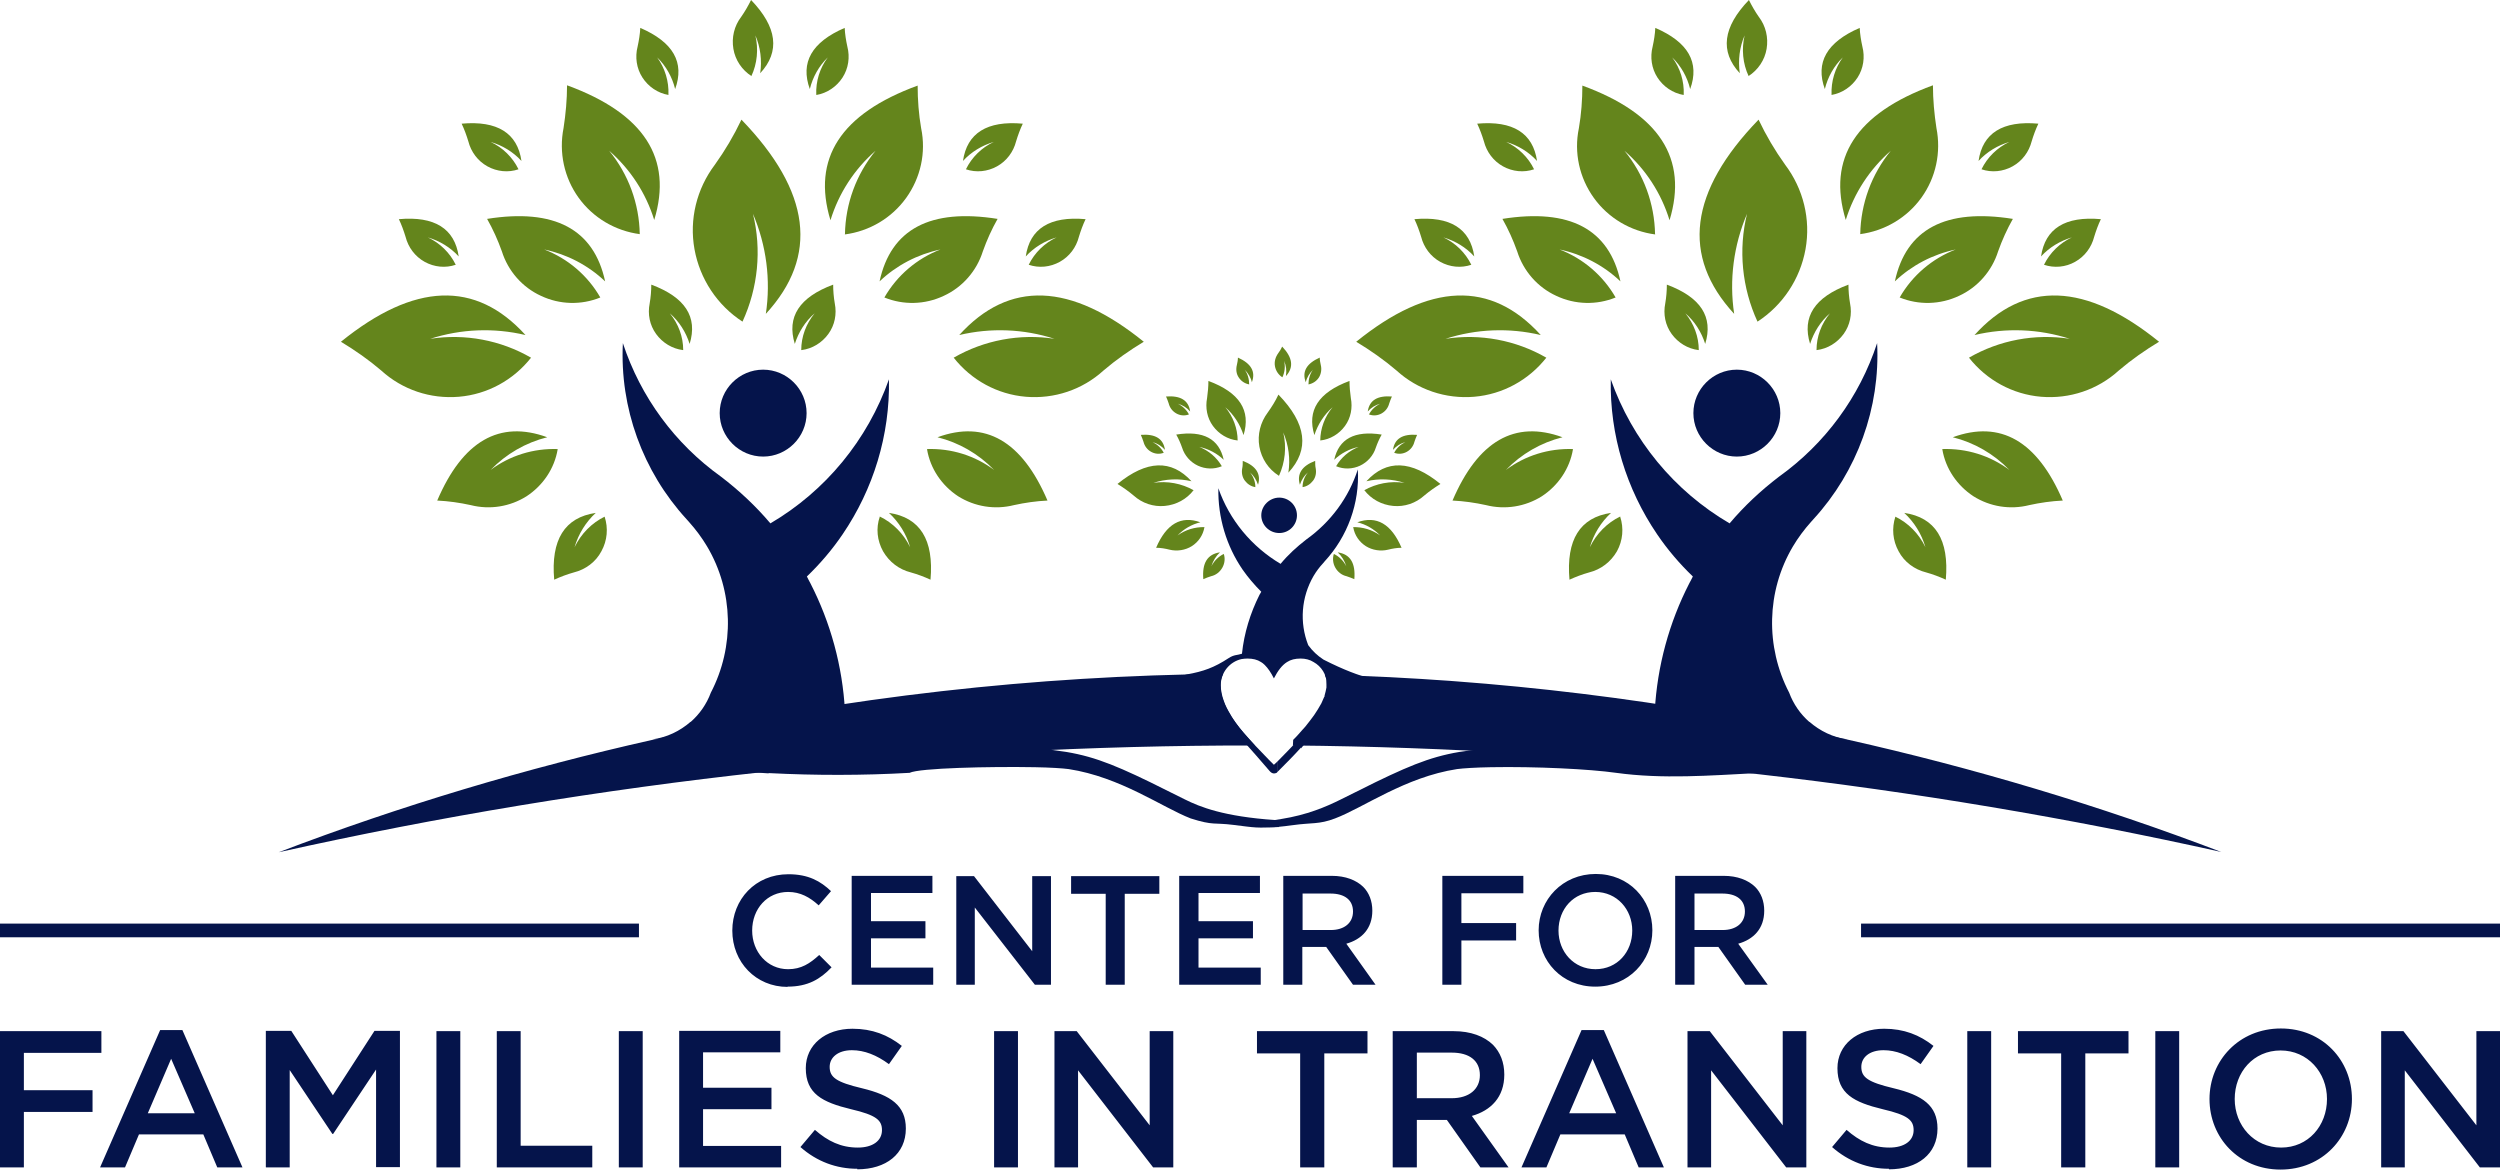 <svg xmlns="http://www.w3.org/2000/svg" width="171" height="80" viewBox="0 0 171 80" fill="none"><g clip-path="url(#clip0_8019_184)"><path fill-rule="evenodd" clip-rule="evenodd" d="M89.499 26.312C89.499 25.946 89.591 25.579 89.811 25.285C89.573 25.523 89.389 25.817 89.316 26.147C89.04 25.413 89.371 24.863 90.27 24.459C90.27 24.625 90.306 24.808 90.343 24.973C90.416 25.267 90.361 25.579 90.215 25.817C90.049 26.074 89.793 26.239 89.499 26.294M93.627 28.368C93.792 28.037 94.068 27.78 94.398 27.615C94.068 27.707 93.774 27.89 93.554 28.147C93.664 27.377 94.214 27.047 95.205 27.12C95.132 27.285 95.077 27.432 95.022 27.597C94.948 27.89 94.765 28.129 94.508 28.276C94.251 28.423 93.939 28.459 93.646 28.349L93.627 28.368ZM95.352 30.991C95.517 30.661 95.792 30.404 96.123 30.239C95.792 30.331 95.499 30.514 95.279 30.771C95.389 30.001 95.939 29.67 96.93 29.744C96.856 29.909 96.801 30.056 96.746 30.221C96.673 30.514 96.49 30.753 96.233 30.9C95.976 31.047 95.664 31.083 95.37 30.973L95.352 30.991ZM89.095 33.322C89.095 32.955 89.224 32.606 89.462 32.312C89.206 32.533 89.022 32.826 88.912 33.157C88.692 32.423 89.04 31.872 89.958 31.523C89.958 31.689 89.958 31.872 89.995 32.037C90.049 32.331 89.995 32.643 89.811 32.881C89.627 33.12 89.371 33.285 89.077 33.322H89.095ZM90.306 30.147C90.306 29.303 90.618 28.496 91.15 27.854C90.563 28.368 90.141 29.028 89.903 29.762C89.389 28.074 90.178 26.845 92.306 26.056C92.306 26.441 92.343 26.845 92.398 27.23C92.526 27.89 92.398 28.588 91.994 29.138C91.591 29.689 90.985 30.056 90.306 30.129V30.147ZM91.389 31.89C91.737 31.285 92.288 30.826 92.93 30.569C92.306 30.698 91.719 31.01 91.26 31.45C91.572 30.019 92.655 29.432 94.508 29.725C94.343 30.019 94.214 30.312 94.104 30.625C93.939 31.157 93.535 31.615 93.022 31.854C92.508 32.092 91.921 32.111 91.389 31.89ZM91.242 37.891C91.609 38.074 91.903 38.368 92.086 38.735C91.976 38.368 91.774 38.037 91.499 37.78C92.361 37.909 92.728 38.514 92.636 39.615C92.453 39.542 92.288 39.468 92.104 39.413C91.774 39.34 91.499 39.12 91.334 38.826C91.169 38.533 91.132 38.184 91.242 37.872V37.891ZM92.545 36.056C93.205 36.037 93.866 36.239 94.398 36.624C93.976 36.184 93.444 35.872 92.838 35.725C94.159 35.248 95.168 35.836 95.866 37.468C95.554 37.468 95.242 37.523 94.948 37.597C94.435 37.725 93.866 37.634 93.425 37.358C92.967 37.065 92.655 36.606 92.563 36.074L92.545 36.056ZM93.297 33.542C94.141 33.065 95.113 32.881 96.067 33.028C95.224 32.753 94.325 32.716 93.462 32.918C94.838 31.413 96.526 31.468 98.526 33.102C98.141 33.34 97.774 33.597 97.425 33.891C96.838 34.423 96.067 34.679 95.297 34.606C94.508 34.533 93.792 34.147 93.315 33.523L93.297 33.542ZM87.481 32.551C87.903 31.615 88.013 30.588 87.774 29.579C88.141 30.441 88.27 31.395 88.123 32.331C89.591 30.753 89.371 28.973 87.444 26.991C87.242 27.432 86.985 27.835 86.71 28.221C86.215 28.881 85.995 29.725 86.141 30.551C86.288 31.377 86.765 32.092 87.463 32.533L87.481 32.551ZM85.444 26.312C85.444 25.946 85.353 25.579 85.132 25.285C85.371 25.523 85.554 25.817 85.628 26.147C85.903 25.413 85.573 24.863 84.674 24.459C84.674 24.625 84.637 24.808 84.6 24.973C84.527 25.267 84.564 25.579 84.729 25.817C84.894 26.074 85.151 26.239 85.444 26.294V26.312ZM81.334 28.368C81.169 28.037 80.894 27.78 80.564 27.615C80.894 27.707 81.188 27.89 81.408 28.147C81.298 27.377 80.747 27.047 79.757 27.12C79.83 27.285 79.885 27.432 79.94 27.597C80.013 27.89 80.197 28.129 80.454 28.276C80.71 28.423 81.022 28.459 81.316 28.349L81.334 28.368ZM79.61 30.991C79.445 30.661 79.169 30.404 78.839 30.239C79.169 30.331 79.463 30.514 79.683 30.771C79.573 30.001 79.023 29.67 78.032 29.744C78.105 29.909 78.16 30.056 78.215 30.221C78.289 30.514 78.472 30.753 78.729 30.9C78.986 31.047 79.298 31.083 79.591 30.973L79.61 30.991ZM85.866 33.322C85.866 32.955 85.738 32.606 85.499 32.312C85.756 32.533 85.94 32.826 86.05 33.157C86.27 32.423 85.921 31.872 85.004 31.523C85.004 31.689 85.004 31.872 84.967 32.037C84.912 32.331 84.967 32.643 85.151 32.881C85.334 33.12 85.591 33.285 85.885 33.322H85.866ZM84.655 30.147C84.655 29.303 84.343 28.496 83.811 27.854C84.398 28.368 84.82 29.028 85.059 29.762C85.573 28.074 84.784 26.845 82.655 26.056C82.655 26.441 82.619 26.845 82.564 27.23C82.435 27.89 82.564 28.588 82.967 29.138C83.371 29.689 83.976 30.056 84.655 30.129V30.147ZM83.573 31.89C83.224 31.285 82.674 30.826 82.032 30.569C82.655 30.698 83.243 31.01 83.701 31.45C83.389 30.019 82.307 29.432 80.454 29.725C80.619 30.019 80.747 30.312 80.857 30.625C81.022 31.157 81.426 31.615 81.94 31.854C82.454 32.092 83.041 32.111 83.573 31.89ZM83.701 37.891C83.334 38.074 83.041 38.368 82.857 38.735C82.967 38.368 83.169 38.037 83.444 37.78C82.582 37.909 82.215 38.514 82.307 39.615C82.472 39.542 82.655 39.468 82.839 39.413C83.169 39.34 83.444 39.12 83.609 38.826C83.775 38.533 83.811 38.184 83.701 37.872V37.891ZM82.398 36.056C81.738 36.037 81.078 36.239 80.545 36.624C80.967 36.184 81.499 35.872 82.105 35.725C80.784 35.248 79.775 35.836 79.078 37.468C79.389 37.468 79.701 37.523 79.995 37.597C80.509 37.725 81.078 37.634 81.518 37.358C81.977 37.065 82.288 36.606 82.38 36.074L82.398 36.056ZM81.665 33.542C80.821 33.065 79.848 32.881 78.894 33.028C79.738 32.753 80.637 32.716 81.499 32.918C80.123 31.413 78.435 31.468 76.436 33.102C76.821 33.34 77.188 33.597 77.536 33.891C78.124 34.423 78.894 34.679 79.665 34.606C80.454 34.533 81.169 34.147 81.646 33.523L81.665 33.542ZM87.719 25.799C87.885 25.45 87.921 25.047 87.829 24.68C87.976 25.01 88.013 25.358 87.958 25.725C88.508 25.12 88.417 24.459 87.701 23.707C87.628 23.872 87.536 24.019 87.426 24.166C87.242 24.423 87.151 24.735 87.206 25.047C87.261 25.358 87.444 25.634 87.701 25.799H87.719Z" fill="#64851C"></path><path fill-rule="evenodd" clip-rule="evenodd" d="M75.097 48.423C75.097 48.423 75.17 48.423 75.207 48.423C75.188 48.386 75.207 48.386 75.097 48.423ZM72.656 49.083V49.285L73.005 49.267C74.308 48.771 74.84 48.551 75.041 48.441C75.005 48.441 74.95 48.459 74.913 48.459C73.757 48.643 73.078 49.028 72.656 49.083ZM94.582 50.386C94.435 49.964 93.004 49.047 92.93 48.937C92.563 48.771 91.995 48.606 91.683 48.459C91.389 48.276 91.096 47.652 90.912 47.395L90.747 47.285C90.71 47.487 90.674 47.67 90.6 47.872L90.765 48.056C90.765 48.056 90.619 48.056 90.545 48.037C90.49 48.184 90.417 48.331 90.343 48.496C90.197 48.753 90.031 49.028 89.848 49.303C89.665 49.56 89.463 49.817 89.243 50.074V50.331L89.077 50.294L88.784 50.606C88.362 51.102 87.866 51.579 87.389 52.074L87.353 52.111V52.826C87.921 52.258 88.472 51.707 88.986 51.138V51.193C89.665 50.404 90.288 49.579 90.857 48.698C91.169 48.79 91.463 48.9 91.738 49.047V48.9C92.123 48.937 92.178 48.918 92.38 49.175C92.71 49.23 92.802 49.414 92.875 49.615L93.004 49.725L93.132 49.836C93.242 49.395 93.132 49.634 93.352 49.524L93.609 49.707C93.811 49.927 94.398 50.349 94.472 50.661C94.6 50.625 94.655 50.606 94.692 50.606C94.673 50.57 94.618 50.533 94.582 50.386Z" fill="#05144B"></path><path fill-rule="evenodd" clip-rule="evenodd" d="M100.656 50.421C100.656 50.421 100.527 50.55 100.472 50.605C100.271 50.44 100.069 50.33 99.959 50.311C99.922 50.219 99.904 50.183 99.904 50.164C99.904 50.164 99.904 50.146 99.849 50.091L99.72 49.926C99.261 50.385 99.94 50.568 99.702 50.99C99.61 51.082 99.849 51.155 99.518 51.027C99.665 47.687 94.271 47.944 92.106 47.284C91.794 47.174 91.244 47.027 90.95 46.972L90.895 46.843C90.895 46.843 90.858 46.843 90.785 46.807H90.766C90.748 46.146 90.381 45.577 89.849 45.284C89.592 45.118 89.28 45.045 88.969 45.045C88.583 45.045 88.29 45.118 88.033 45.284C87.684 45.504 87.409 45.871 87.134 46.403C86.932 45.999 86.73 45.706 86.51 45.486C86.418 45.394 86.345 45.339 86.253 45.284C85.996 45.118 85.703 45.045 85.317 45.045C85.189 45.045 85.042 45.063 84.914 45.082C84.106 45.265 83.501 45.999 83.501 46.862C83.501 47.21 83.574 47.577 83.703 47.926C83.813 48.256 83.978 48.568 84.18 48.898C84.272 49.082 84.4 49.247 84.51 49.412L84.767 49.761L85.06 50.109C85.593 50.733 86.198 51.357 86.803 51.981L87.134 52.311L87.354 52.109V52.825V52.843C87.152 52.953 86.987 52.917 86.822 52.715C84.07 49.504 84.547 50.33 83.372 48.568H83.537L83.317 48.476L83.207 48.275C83.097 48.348 82.987 48.421 82.877 48.476C82.29 48.788 81.996 49.155 81.538 49.467C81.317 49.559 81.409 49.375 81.226 49.669L81.189 49.467C81.391 49.357 81.226 49.522 81.299 49.247C80.767 49.339 79.666 49.761 79.189 50.054C79.024 49.981 78.896 50.128 79.134 49.816C79.868 49.375 82.969 48.238 83.244 47.577C82.565 47.669 82.272 48.036 80.84 48.201C75.74 48.77 75.281 48.495 75.208 48.403C77.061 48.128 81.409 47.559 82.18 47.045C82.143 47.045 80.345 46.843 80.07 46.807C60.731 51.944 81.189 46.128 81.189 46.128C82.308 45.926 83.042 45.669 84.051 45.008C84.418 44.77 84.62 44.825 84.95 44.715C85.097 43.302 85.519 41.944 86.143 40.697L86.271 40.476C85.794 39.999 85.372 39.504 84.987 38.953C83.886 37.339 83.299 35.394 83.336 33.394C84.088 35.559 85.611 37.394 87.592 38.568C88.106 37.944 88.712 37.394 89.354 36.898C91.023 35.706 92.253 34.036 92.876 32.109C93.005 34.421 92.179 36.697 90.601 38.403L90.51 38.513C90.253 38.788 90.033 39.082 89.849 39.394C89.005 40.843 88.877 42.586 89.482 44.128C89.757 44.513 90.106 44.843 90.528 45.118C96.234 48.018 94.931 44.953 100.656 50.403V50.421Z" fill="#05144B"></path><path fill-rule="evenodd" clip-rule="evenodd" d="M88.712 35.248C88.712 34.569 88.161 34.037 87.501 34.037C86.84 34.037 86.272 34.588 86.272 35.248C86.272 35.909 86.822 36.459 87.501 36.459C88.18 36.459 88.712 35.909 88.712 35.248Z" fill="#05144B"></path><path fill-rule="evenodd" clip-rule="evenodd" d="M88.435 50.991C109.737 51.193 131.02 53.615 151.936 58.275C143.57 55.083 135.02 52.532 126.36 50.587C126.121 50.55 125.882 50.495 125.662 50.44C114.122 47.89 102.379 46.459 90.618 46.147L90.728 46.477V46.495V46.514V46.532V46.55V46.569V46.587V46.606V46.624V46.642V46.661V46.679V46.716V46.734V46.771V46.789V46.807V46.844V46.881V46.899V46.917V46.936V46.954V46.972V46.991V47.009V47.028C90.692 47.211 90.655 47.395 90.6 47.578V47.651H90.582L90.38 48.11C90.233 48.385 90.068 48.642 89.884 48.917C89.701 49.174 89.499 49.431 89.279 49.706L89.096 49.908L88.82 50.22C88.71 50.349 88.582 50.477 88.453 50.606L88.435 50.991ZM19.062 58.294C41.043 53.395 63.445 50.972 85.83 50.991L85.059 50.129L84.765 49.761L84.508 49.431L84.16 48.917C83.958 48.587 83.793 48.257 83.683 47.945C83.555 47.596 83.481 47.229 83.481 46.881C83.481 46.606 83.536 46.33 83.665 46.092C70.803 46.22 57.941 47.67 45.318 50.459C45.098 50.532 44.859 50.587 44.621 50.606C35.979 52.55 27.429 55.101 19.062 58.294Z" fill="#05144B"></path><path fill-rule="evenodd" clip-rule="evenodd" d="M47.026 49.615L47.209 49.414C47.209 49.414 47.081 49.56 47.026 49.615ZM64.933 49.671C66.695 49.872 68.144 50.845 69.117 51.175C69.887 51.395 69.777 51.12 70.529 51.267C71.337 51.432 71.3 51.414 72.107 51.34L71.465 51.12C70.915 51.249 69.392 50.772 68.878 50.533C65.3 48.9 65.319 48.973 60.897 49.028C60.64 49.028 60.401 49.028 60.163 49.028C59.796 49.028 59.447 49.01 59.135 48.973C58.989 48.937 58.86 48.882 58.713 48.845C58.401 48.808 58.09 48.772 57.796 48.753C57.796 48.717 57.796 48.68 57.796 48.643C57.631 45.56 56.805 42.57 55.429 39.891C55.356 39.744 55.264 39.597 55.191 39.432C56.108 38.551 56.934 37.579 57.631 36.551C59.741 33.45 60.878 29.762 60.805 25.946C59.337 30.093 56.475 33.579 52.695 35.799C51.705 34.625 50.567 33.56 49.319 32.606C46.164 30.349 43.815 27.157 42.604 23.469C42.384 27.891 43.962 32.239 46.953 35.505C47.008 35.56 47.063 35.634 47.118 35.689C47.595 36.221 48.017 36.79 48.365 37.377C50.182 40.441 50.255 44.239 48.622 47.377C48.329 48.166 47.852 48.845 47.246 49.377C47.246 49.377 47.301 49.377 47.319 49.377C47.301 49.377 47.264 49.377 47.228 49.377C46.512 50.001 45.613 50.441 44.641 50.57C45.375 50.661 46.714 50.79 46.751 50.827C46.457 51.028 45.76 51.212 44.861 51.414C42.678 51.872 39.302 52.129 37.925 52.533C35.192 53.322 32.678 54.203 50.31 50.515C53.906 48.551 53.429 50.515 56.567 50.331L57.172 50.515C57.172 50.515 57.282 50.57 57.301 50.57C57.301 50.588 57.319 50.625 57.374 50.717C57.723 50.79 58.401 50.973 58.769 51.083C61.667 51.194 63.686 52.038 59.576 49.964C59.888 49.799 62.273 49.634 63.796 49.615C64.309 49.615 64.731 49.615 64.933 49.634V49.671Z" fill="#05144B"></path><path fill-rule="evenodd" clip-rule="evenodd" d="M52.199 31.23C53.832 31.23 55.171 29.891 55.171 28.258C55.171 26.625 53.832 25.285 52.199 25.285C50.566 25.285 49.227 26.625 49.227 28.258C49.227 29.891 50.566 31.23 52.199 31.23Z" fill="#05144B"></path><path fill-rule="evenodd" clip-rule="evenodd" d="M36.31 24.459C34.237 23.266 31.815 22.807 29.43 23.174C31.54 22.495 33.779 22.404 35.944 22.917C32.531 19.156 28.329 19.321 23.32 23.376C24.293 23.963 25.21 24.605 26.073 25.34C27.522 26.661 29.448 27.303 31.393 27.138C33.338 26.973 35.118 26 36.329 24.459" fill="#64851C"></path><path fill-rule="evenodd" clip-rule="evenodd" d="M38.144 30.715C36.493 30.66 34.879 31.156 33.557 32.146C34.622 31.046 35.961 30.275 37.429 29.908C34.163 28.715 31.649 30.165 29.906 34.238C30.677 34.275 31.448 34.385 32.2 34.55C33.502 34.88 34.879 34.66 36.016 33.945C37.135 33.211 37.924 32.055 38.144 30.734" fill="#64851C"></path><path fill-rule="evenodd" clip-rule="evenodd" d="M41.393 35.321C40.476 35.761 39.742 36.513 39.301 37.431C39.558 36.532 40.072 35.706 40.751 35.082C38.622 35.394 37.668 36.917 37.907 39.651C38.347 39.449 38.788 39.284 39.246 39.155C40.054 38.954 40.751 38.44 41.136 37.706C41.54 36.972 41.613 36.128 41.356 35.339" fill="#64851C"></path><path fill-rule="evenodd" clip-rule="evenodd" d="M41.061 20.348C40.199 18.843 38.841 17.687 37.226 17.064C38.786 17.394 40.235 18.146 41.391 19.247C40.621 15.669 37.924 14.238 33.318 14.972C33.722 15.687 34.052 16.421 34.328 17.192C34.749 18.532 35.722 19.651 37.006 20.238C38.291 20.843 39.758 20.88 41.061 20.348Z" fill="#64851C"></path><path fill-rule="evenodd" clip-rule="evenodd" d="M43.759 16.017C43.722 13.926 42.988 11.926 41.667 10.311C43.117 11.577 44.181 13.21 44.749 15.045C46.034 10.825 44.052 7.761 38.786 5.834C38.786 6.806 38.695 7.797 38.548 8.751C38.218 10.421 38.585 12.146 39.575 13.522C40.566 14.898 42.089 15.797 43.777 16.017" fill="#64851C"></path><path fill-rule="evenodd" clip-rule="evenodd" d="M46.731 23.946C46.731 23.028 46.401 22.148 45.814 21.432C46.456 21.983 46.915 22.716 47.172 23.524C47.74 21.671 46.86 20.331 44.548 19.469C44.548 19.891 44.511 20.331 44.438 20.753C44.291 21.487 44.438 22.239 44.878 22.845C45.319 23.45 45.979 23.854 46.713 23.946" fill="#64851C"></path><path fill-rule="evenodd" clip-rule="evenodd" d="M31.173 18.11C30.769 17.284 30.09 16.624 29.265 16.238C30.072 16.477 30.806 16.917 31.375 17.541C31.099 15.633 29.723 14.771 27.283 14.991C27.467 15.376 27.613 15.78 27.742 16.202C27.925 16.917 28.384 17.541 29.045 17.908C29.705 18.275 30.476 18.349 31.173 18.11Z" fill="#64851C"></path><path fill-rule="evenodd" clip-rule="evenodd" d="M35.466 11.579C35.062 10.753 34.383 10.092 33.558 9.707C34.365 9.946 35.099 10.386 35.668 11.01C35.392 9.102 34.016 8.239 31.576 8.459C31.76 8.845 31.906 9.248 32.035 9.67C32.218 10.386 32.677 11.01 33.337 11.377C33.998 11.744 34.769 11.817 35.466 11.579Z" fill="#64851C"></path><path fill-rule="evenodd" clip-rule="evenodd" d="M45.721 6.477C45.758 5.56 45.483 4.66 44.951 3.927C45.556 4.514 45.978 5.266 46.18 6.092C46.841 4.275 46.052 2.881 43.795 1.908C43.776 2.33 43.703 2.771 43.611 3.193C43.428 3.908 43.538 4.679 43.942 5.303C44.345 5.927 44.987 6.367 45.721 6.495" fill="#64851C"></path><path fill-rule="evenodd" clip-rule="evenodd" d="M65.245 24.459C67.318 23.266 69.758 22.807 72.125 23.174C70.015 22.495 67.777 22.404 65.612 22.917C69.025 19.156 73.226 19.321 78.235 23.376C77.263 23.963 76.345 24.605 75.483 25.34C74.033 26.661 72.107 27.303 70.162 27.138C68.217 26.973 66.438 26 65.227 24.459" fill="#64851C"></path><path fill-rule="evenodd" clip-rule="evenodd" d="M63.41 30.715C65.061 30.66 66.676 31.156 67.997 32.146C66.933 31.046 65.594 30.275 64.126 29.908C67.392 28.715 69.905 30.165 71.648 34.238C70.878 34.275 70.107 34.385 69.355 34.55C68.052 34.88 66.676 34.66 65.538 33.945C64.419 33.211 63.63 32.055 63.41 30.734" fill="#64851C"></path><path fill-rule="evenodd" clip-rule="evenodd" d="M60.161 35.321C61.078 35.761 61.812 36.513 62.253 37.431C61.996 36.532 61.482 35.706 60.803 35.082C62.931 35.394 63.886 36.917 63.647 39.651C63.207 39.449 62.766 39.284 62.308 39.155C61.5 38.954 60.822 38.44 60.4 37.706C59.996 36.972 59.904 36.128 60.179 35.339" fill="#64851C"></path><path fill-rule="evenodd" clip-rule="evenodd" d="M60.492 20.348C61.355 18.843 62.712 17.687 64.327 17.064C62.767 17.394 61.318 18.146 60.162 19.247C60.933 15.669 63.63 14.238 68.235 14.972C67.831 15.687 67.501 16.421 67.226 17.192C66.804 18.532 65.832 19.651 64.547 20.238C63.263 20.843 61.795 20.88 60.492 20.348Z" fill="#64851C"></path><path fill-rule="evenodd" clip-rule="evenodd" d="M57.795 16.019C57.832 13.927 58.566 11.927 59.887 10.312C58.437 11.578 57.373 13.211 56.804 15.065C55.52 10.844 57.502 7.78 62.767 5.854C62.767 6.826 62.841 7.817 63.006 8.771C63.355 10.441 62.969 12.165 61.978 13.542C60.988 14.918 59.465 15.817 57.777 16.037" fill="#64851C"></path><path fill-rule="evenodd" clip-rule="evenodd" d="M54.805 23.946C54.805 23.028 55.135 22.148 55.722 21.432C55.08 21.983 54.622 22.716 54.365 23.524C53.796 21.671 54.677 20.331 56.989 19.469C56.989 19.891 57.025 20.331 57.099 20.753C57.245 21.487 57.099 22.239 56.658 22.845C56.218 23.45 55.557 23.854 54.824 23.946" fill="#64851C"></path><path fill-rule="evenodd" clip-rule="evenodd" d="M70.364 18.11C70.768 17.284 71.446 16.624 72.272 16.238C71.465 16.477 70.731 16.917 70.162 17.541C70.437 15.633 71.813 14.771 74.254 14.991C74.07 15.376 73.923 15.78 73.795 16.202C73.612 16.917 73.153 17.541 72.492 17.908C71.832 18.275 71.061 18.349 70.364 18.11Z" fill="#64851C"></path><path fill-rule="evenodd" clip-rule="evenodd" d="M66.069 11.579C66.473 10.753 67.151 10.092 67.977 9.707C67.17 9.946 66.436 10.386 65.867 11.01C66.142 9.102 67.519 8.239 69.959 8.459C69.775 8.845 69.629 9.248 69.5 9.67C69.317 10.386 68.858 11.01 68.197 11.377C67.537 11.744 66.766 11.817 66.069 11.579Z" fill="#64851C"></path><path fill-rule="evenodd" clip-rule="evenodd" d="M55.832 6.477C55.795 5.56 56.07 4.66 56.621 3.927C56.015 4.514 55.593 5.266 55.392 6.092C54.731 4.275 55.52 2.881 57.777 1.908C57.795 2.33 57.868 2.771 57.96 3.193C58.144 3.908 58.034 4.679 57.63 5.303C57.226 5.927 56.584 6.367 55.85 6.495" fill="#64851C"></path><path fill-rule="evenodd" clip-rule="evenodd" d="M50.787 22C51.851 19.688 52.108 17.083 51.502 14.624C52.42 16.771 52.732 19.156 52.383 21.468C56.016 17.523 55.466 13.101 50.714 8.184C50.2 9.266 49.594 10.294 48.897 11.266C47.65 12.918 47.136 15.009 47.503 17.046C47.87 19.083 49.062 20.881 50.787 22Z" fill="#64851C"></path><path fill-rule="evenodd" clip-rule="evenodd" d="M51.392 5.211C51.796 4.349 51.888 3.358 51.667 2.422C52.016 3.229 52.126 4.128 51.998 5.009C53.374 3.523 53.154 1.853 51.374 0C51.172 0.404 50.952 0.789 50.695 1.156C50.218 1.78 50.034 2.569 50.163 3.339C50.291 4.11 50.75 4.789 51.41 5.211" fill="#64851C"></path><path fill-rule="evenodd" clip-rule="evenodd" d="M123.974 49.615L123.791 49.414C123.791 49.414 123.919 49.56 123.974 49.615ZM106.067 49.671C104.305 49.872 102.856 50.845 101.883 51.175C101.113 51.395 101.223 51.12 100.471 51.267C99.663 51.432 99.48 50.808 98.654 50.753L99.7 50.625C100.251 50.753 101.59 50.772 102.122 50.533C105.7 48.9 105.681 48.973 110.103 49.028C110.36 49.028 110.599 49.028 110.819 49.028C111.186 49.028 111.534 49.01 111.846 48.973C111.993 48.937 112.121 48.882 112.268 48.845C112.58 48.808 112.892 48.79 113.186 48.753C113.186 48.717 113.186 48.68 113.186 48.643C113.351 45.56 114.176 42.57 115.552 39.891C115.626 39.744 115.718 39.597 115.791 39.432C114.874 38.551 114.048 37.579 113.351 36.551C111.241 33.45 110.103 29.762 110.177 25.946C111.644 30.093 114.507 33.579 118.305 35.799C119.295 34.625 120.433 33.56 121.681 32.606C124.836 30.349 127.185 27.157 128.396 23.469C128.616 27.891 127.038 32.239 124.047 35.505C123.992 35.56 123.937 35.634 123.882 35.689C123.405 36.221 122.983 36.79 122.635 37.377C120.818 40.441 120.745 44.239 122.378 47.377C122.671 48.166 123.148 48.845 123.754 49.377H123.68C123.68 49.377 123.736 49.377 123.772 49.377C124.488 50.001 125.387 50.441 126.359 50.57C125.625 50.661 124.286 50.79 124.249 50.827C124.543 51.028 125.24 51.212 126.139 51.414C128.322 51.872 131.662 52.294 133.074 52.533C134.487 52.772 135.295 53.23 135.808 53.285V53.542L135.386 53.524C134.506 53.194 126.855 52.68 120.69 50.533C113.112 47.891 108.727 49.671 107.204 49.652C106.691 49.652 106.269 49.652 106.067 49.671Z" fill="#05144B"></path><path fill-rule="evenodd" clip-rule="evenodd" d="M118.8 31.23C117.168 31.23 115.828 29.891 115.828 28.258C115.828 26.625 117.168 25.285 118.8 25.285C120.433 25.285 121.773 26.625 121.773 28.258C121.773 29.891 120.433 31.23 118.8 31.23Z" fill="#05144B"></path><path fill-rule="evenodd" clip-rule="evenodd" d="M134.69 24.459C136.764 23.266 139.185 22.807 141.571 23.174C139.461 22.495 137.222 22.404 135.057 22.917C138.451 19.156 142.671 19.321 147.68 23.376C146.708 23.963 145.791 24.605 144.928 25.34C143.479 26.661 141.552 27.303 139.607 27.138C137.663 26.973 135.883 26 134.672 24.459" fill="#64851C"></path><path fill-rule="evenodd" clip-rule="evenodd" d="M132.855 30.715C134.507 30.66 136.121 31.156 137.442 32.146C136.378 31.046 135.039 30.275 133.571 29.908C136.837 28.715 139.351 30.165 141.094 34.238C140.323 34.275 139.552 34.385 138.8 34.55C137.497 34.88 136.121 34.66 134.984 33.945C133.865 33.211 133.076 32.055 132.855 30.734" fill="#64851C"></path><path fill-rule="evenodd" clip-rule="evenodd" d="M129.607 35.321C130.525 35.761 131.259 36.513 131.699 37.431C131.442 36.532 130.928 35.706 130.249 35.082C132.378 35.394 133.332 36.917 133.093 39.651C132.653 39.449 132.213 39.284 131.754 39.155C130.947 38.954 130.249 38.44 129.864 37.706C129.46 36.972 129.387 36.128 129.644 35.339" fill="#64851C"></path><path fill-rule="evenodd" clip-rule="evenodd" d="M129.938 20.348C130.8 18.843 132.158 17.687 133.772 17.064C132.213 17.394 130.763 18.146 129.607 19.247C130.378 15.669 133.075 14.238 137.68 14.972C137.277 15.687 136.946 16.421 136.671 17.192C136.249 18.532 135.277 19.651 133.993 20.238C132.708 20.843 131.24 20.88 129.938 20.348Z" fill="#64851C"></path><path fill-rule="evenodd" clip-rule="evenodd" d="M127.241 16.017C127.277 13.926 128.011 11.926 129.332 10.311C127.883 11.577 126.819 13.21 126.25 15.045C124.965 10.825 126.947 7.761 132.213 5.834C132.213 6.806 132.304 7.797 132.451 8.751C132.782 10.421 132.415 12.146 131.424 13.522C130.433 14.898 128.91 15.797 127.222 16.017" fill="#64851C"></path><path fill-rule="evenodd" clip-rule="evenodd" d="M124.25 23.946C124.25 23.028 124.581 22.148 125.168 21.432C124.526 21.983 124.067 22.716 123.81 23.524C123.241 21.671 124.122 20.331 126.434 19.469C126.434 19.891 126.471 20.331 126.544 20.753C126.691 21.487 126.544 22.239 126.104 22.845C125.663 23.45 125.003 23.854 124.269 23.946" fill="#64851C"></path><path fill-rule="evenodd" clip-rule="evenodd" d="M139.809 18.11C140.213 17.284 140.892 16.624 141.717 16.238C140.91 16.477 140.176 16.917 139.607 17.541C139.883 15.633 141.259 14.771 143.699 14.991C143.515 15.376 143.369 15.78 143.24 16.202C143.057 16.917 142.598 17.541 141.938 17.908C141.295 18.275 140.506 18.349 139.809 18.11Z" fill="#64851C"></path><path fill-rule="evenodd" clip-rule="evenodd" d="M135.534 11.579C135.938 10.753 136.616 10.092 137.442 9.707C136.635 9.946 135.901 10.386 135.332 11.01C135.607 9.102 136.983 8.239 139.424 8.459C139.24 8.845 139.093 9.248 138.965 9.67C138.781 10.386 138.323 11.01 137.662 11.377C137.002 11.744 136.231 11.817 135.534 11.579Z" fill="#64851C"></path><path fill-rule="evenodd" clip-rule="evenodd" d="M125.278 6.477C125.241 5.56 125.516 4.66 126.049 3.927C125.443 4.514 125.021 5.266 124.819 6.092C124.159 4.275 124.948 2.881 127.204 1.908C127.223 2.33 127.296 2.771 127.388 3.193C127.571 3.908 127.461 4.679 127.058 5.303C126.654 5.927 126.012 6.367 125.278 6.495" fill="#64851C"></path><path fill-rule="evenodd" clip-rule="evenodd" d="M105.756 24.459C103.682 23.266 101.242 22.807 98.875 23.174C100.985 22.495 103.224 22.404 105.389 22.917C101.976 19.156 97.775 19.321 92.766 23.376C93.738 23.963 94.655 24.605 95.518 25.34C96.967 26.661 98.894 27.303 100.839 27.138C102.783 26.973 104.563 26 105.774 24.459" fill="#64851C"></path><path fill-rule="evenodd" clip-rule="evenodd" d="M107.59 30.715C105.938 30.66 104.324 31.156 103.003 32.146C104.067 31.046 105.406 30.275 106.874 29.908C103.608 28.715 101.095 30.165 99.352 34.238C100.122 34.275 100.893 34.385 101.645 34.55C102.948 34.88 104.324 34.66 105.461 33.945C106.581 33.211 107.369 32.055 107.59 30.734" fill="#64851C"></path><path fill-rule="evenodd" clip-rule="evenodd" d="M110.838 35.321C109.921 35.761 109.187 36.513 108.747 37.431C109.003 36.532 109.517 35.706 110.196 35.082C108.068 35.394 107.114 36.917 107.352 39.651C107.793 39.449 108.233 39.284 108.692 39.155C109.499 38.954 110.178 38.44 110.6 37.706C111.003 36.972 111.077 36.128 110.82 35.339" fill="#64851C"></path><path fill-rule="evenodd" clip-rule="evenodd" d="M110.508 20.348C109.646 18.843 108.288 17.687 106.674 17.064C108.233 17.394 109.683 18.146 110.839 19.247C110.068 15.669 107.371 14.238 102.766 14.972C103.169 15.687 103.5 16.421 103.775 17.192C104.197 18.532 105.169 19.651 106.454 20.238C107.738 20.843 109.206 20.88 110.508 20.348Z" fill="#64851C"></path><path fill-rule="evenodd" clip-rule="evenodd" d="M113.206 16.019C113.169 13.927 112.435 11.927 111.114 10.312C112.564 11.578 113.628 13.211 114.197 15.065C115.481 10.844 113.499 7.78 108.234 5.854C108.234 6.826 108.16 7.817 107.995 8.771C107.647 10.441 108.032 12.165 109.023 13.542C110.013 14.918 111.536 15.817 113.224 16.037" fill="#64851C"></path><path fill-rule="evenodd" clip-rule="evenodd" d="M116.196 23.946C116.196 23.028 115.866 22.148 115.279 21.432C115.921 21.983 116.38 22.716 116.636 23.524C117.205 21.671 116.325 20.331 114.013 19.469C114.013 19.891 113.976 20.331 113.903 20.753C113.756 21.487 113.903 22.239 114.343 22.845C114.783 23.45 115.444 23.854 116.178 23.946" fill="#64851C"></path><path fill-rule="evenodd" clip-rule="evenodd" d="M100.638 18.11C100.234 17.284 99.555 16.624 98.73 16.238C99.537 16.477 100.271 16.917 100.84 17.541C100.564 15.633 99.188 14.771 96.748 14.991C96.931 15.376 97.078 15.78 97.207 16.202C97.39 16.917 97.849 17.541 98.509 17.908C99.17 18.275 99.941 18.349 100.638 18.11Z" fill="#64851C"></path><path fill-rule="evenodd" clip-rule="evenodd" d="M104.931 11.579C104.527 10.753 103.848 10.092 103.023 9.707C103.83 9.946 104.564 10.386 105.133 11.01C104.857 9.102 103.481 8.239 101.041 8.459C101.224 8.845 101.371 9.248 101.5 9.67C101.683 10.386 102.142 11.01 102.802 11.377C103.463 11.744 104.234 11.817 104.931 11.579Z" fill="#64851C"></path><path fill-rule="evenodd" clip-rule="evenodd" d="M115.167 6.477C115.204 5.56 114.929 4.66 114.379 3.927C114.984 4.514 115.406 5.266 115.608 6.092C116.268 4.275 115.479 2.881 113.223 1.908C113.204 2.33 113.131 2.771 113.039 3.193C112.856 3.908 112.966 4.679 113.369 5.303C113.773 5.927 114.415 6.367 115.149 6.495" fill="#64851C"></path><path fill-rule="evenodd" clip-rule="evenodd" d="M120.213 22C119.149 19.688 118.892 17.083 119.497 14.624C118.58 16.771 118.268 19.156 118.617 21.468C114.984 17.523 115.534 13.101 120.286 8.184C120.8 9.266 121.405 10.294 122.103 11.266C123.35 12.918 123.864 15.009 123.497 17.046C123.13 19.083 121.937 20.881 120.213 22Z" fill="#64851C"></path><path fill-rule="evenodd" clip-rule="evenodd" d="M119.608 5.211C119.204 4.349 119.112 3.358 119.332 2.422C118.984 3.229 118.874 4.128 119.002 5.009C117.626 3.523 117.846 1.853 119.626 0C119.828 0.404 120.048 0.789 120.305 1.156C120.782 1.78 120.965 2.569 120.837 3.339C120.708 4.11 120.25 4.789 119.589 5.211" fill="#64851C"></path><path fill-rule="evenodd" clip-rule="evenodd" d="M52.584 52.88C55.795 53.045 59.005 53.045 62.216 52.862C62.877 52.532 67.702 52.421 70.785 52.477C71.831 52.495 72.674 52.55 73.097 52.605C76.656 53.155 79.5 55.229 81.445 55.981C83.004 56.477 83.041 56.256 84.344 56.421C85.977 56.623 85.848 56.642 87.499 56.568L87.224 56.091C83.701 55.853 82.069 55.192 81.041 54.678C73.922 51.1 73.941 51.229 65.005 50.99C64.877 50.99 64.748 50.99 64.62 50.99C59.648 51.155 54.675 51.431 49.703 51.798C48.492 51.889 47.281 51.981 46.07 52.091C45.942 52.128 45.795 52.183 45.648 52.238C47.942 52.55 50.254 52.77 52.566 52.898" fill="#05144B"></path><path fill-rule="evenodd" clip-rule="evenodd" d="M120.177 52.88C116.966 53.045 113.719 53.302 110.544 52.862C108.728 52.605 105.059 52.421 101.976 52.477C100.93 52.495 100.086 52.55 99.664 52.605C96.105 53.155 93.261 55.247 91.316 55.981C90.215 56.403 89.738 56.256 88.436 56.44C86.803 56.66 86.748 56.605 85.408 56.385L87.647 56.018C89.39 55.742 90.692 55.192 91.72 54.678C98.839 51.1 98.82 51.229 107.756 50.99C107.884 50.99 108.012 50.99 108.141 50.99C113.113 51.155 118.085 51.431 123.058 51.798C124.269 51.889 125.479 51.981 126.69 52.091C126.819 52.128 126.966 52.183 127.112 52.238C124.819 52.55 122.507 52.77 120.195 52.898" fill="#05144B"></path><path fill-rule="evenodd" clip-rule="evenodd" d="M115.903 63.614V61.119H117.811C118.783 61.119 119.352 61.559 119.352 62.348C119.352 63.119 118.765 63.614 117.829 63.614H115.921H115.903ZM114.6 67.357H115.903V64.77H117.536L119.371 67.357H120.912L118.893 64.55C119.939 64.256 120.673 63.522 120.673 62.293C120.673 61.633 120.453 61.064 120.049 60.66C119.572 60.201 118.838 59.908 117.903 59.908H114.582V67.339L114.6 67.357ZM109.133 66.293C107.646 66.293 106.601 65.1 106.601 63.651C106.601 62.183 107.628 61.009 109.114 61.009C110.6 61.009 111.646 62.201 111.646 63.651C111.646 65.119 110.619 66.293 109.133 66.293ZM109.114 67.486C111.408 67.486 113.022 65.724 113.022 63.633C113.022 61.522 111.426 59.779 109.151 59.779C106.876 59.779 105.243 61.541 105.243 63.633C105.243 65.743 106.839 67.486 109.114 67.486ZM98.656 67.357H99.959V64.33H103.702V63.137H99.959V61.1H104.197V59.908H98.656V67.339V67.357ZM89.097 63.614V61.119H91.005C91.978 61.119 92.546 61.559 92.546 62.348C92.546 63.119 91.959 63.614 91.023 63.614H89.115H89.097ZM87.776 67.357H89.079V64.77H90.712L92.546 67.357H94.088L92.088 64.55C93.133 64.256 93.867 63.522 93.867 62.293C93.867 61.633 93.647 61.064 93.243 60.66C92.766 60.201 92.033 59.908 91.097 59.908H87.776V67.339V67.357ZM80.657 67.357H86.235V66.183H81.978V64.183H85.703V63.009H81.978V61.082H86.18V59.908H80.657V67.339V67.357ZM75.611 67.357H76.932V61.137H79.299V59.926H73.263V61.137H75.63V67.357H75.611ZM65.392 67.357H66.676V62.073L70.786 67.357H71.887V59.926H70.603V65.064L66.621 59.926H65.41V67.357H65.392ZM58.255 67.357H63.832V66.183H59.576V64.183H63.3V63.009H59.576V61.082H63.777V59.908H58.255V67.339V67.357ZM53.87 67.486C55.264 67.486 56.108 66.972 56.879 66.165L56.035 65.321C55.392 65.908 54.805 66.293 53.906 66.293C52.475 66.293 51.448 65.1 51.448 63.651C51.448 62.165 52.475 61.009 53.906 61.009C54.75 61.009 55.392 61.376 55.998 61.926L56.842 60.954C56.126 60.275 55.301 59.798 53.925 59.798C51.668 59.798 50.09 61.522 50.09 63.651C50.09 65.816 51.704 67.504 53.87 67.504V67.486Z" fill="#05144B"></path><path fill-rule="evenodd" clip-rule="evenodd" d="M162.872 79.852H164.487V73.21L169.624 79.852H171V70.531H169.385V76.972L164.395 70.531H162.872V79.852ZM156.028 78.494C154.175 78.494 152.854 76.99 152.854 75.173C152.854 73.338 154.139 71.852 155.992 71.852C157.845 71.852 159.166 73.357 159.166 75.173C159.166 77.008 157.881 78.494 156.028 78.494ZM155.992 79.999C158.854 79.999 160.872 77.797 160.872 75.173C160.872 72.531 158.872 70.348 156.01 70.348C153.148 70.348 151.13 72.549 151.13 75.173C151.13 77.816 153.129 79.999 155.992 79.999ZM147.423 79.852H149.056V70.531H147.423V79.852ZM140.983 79.852H142.635V72.054H145.589V70.531H138.029V72.054H140.983V79.852ZM134.562 79.852H136.195V70.531H134.562V79.852ZM129.204 79.981C131.167 79.981 132.525 78.935 132.525 77.192C132.525 75.614 131.498 74.916 129.534 74.439C127.755 74.017 127.314 73.687 127.314 72.972C127.314 72.329 127.865 71.834 128.837 71.834C129.681 71.834 130.525 72.164 131.369 72.788L132.25 71.54C131.296 70.788 130.232 70.366 128.874 70.366C127.021 70.366 125.681 71.467 125.681 73.063C125.681 74.806 126.801 75.394 128.782 75.871C130.507 76.274 130.892 76.623 130.892 77.302C130.892 78.036 130.25 78.494 129.241 78.494C128.085 78.494 127.186 78.054 126.305 77.283L125.314 78.458C126.434 79.449 127.773 79.944 129.204 79.944V79.981ZM115.425 79.852H117.04V73.21L122.177 79.852H123.553V70.531H121.938V76.972L116.948 70.531H115.425V79.852ZM107.334 76.146L108.93 72.421L110.545 76.146H107.334ZM104.105 79.852H105.774L106.728 77.595H111.132L112.086 79.852H113.81L109.701 70.458H108.178L104.068 79.852H104.105ZM96.912 75.137V71.999H99.297C100.508 71.999 101.224 72.549 101.224 73.54C101.224 74.513 100.472 75.118 99.297 75.118H96.894L96.912 75.137ZM95.279 79.852H96.912V76.605H98.967L101.261 79.852H103.187L100.674 76.329C101.976 75.962 102.894 75.045 102.894 73.504C102.894 72.66 102.618 71.981 102.123 71.467C101.517 70.88 100.6 70.531 99.426 70.531H95.261V79.852H95.279ZM88.931 79.852H90.582V72.054H93.536V70.531H85.977V72.054H88.931V79.852ZM72.125 79.852H73.739V73.21L78.876 79.852H80.253V70.531H78.638V76.972L73.647 70.531H72.125V79.852ZM67.996 79.852H69.629V70.531H67.996V79.852ZM58.639 79.981C60.602 79.981 61.96 78.935 61.96 77.192C61.96 75.614 60.932 74.916 58.969 74.439C57.19 74.017 56.749 73.687 56.749 72.972C56.749 72.329 57.318 71.834 58.272 71.834C59.116 71.834 59.96 72.164 60.804 72.788L61.685 71.54C60.731 70.788 59.666 70.366 58.309 70.366C56.456 70.366 55.116 71.467 55.116 73.063C55.116 74.806 56.236 75.394 58.217 75.871C59.942 76.274 60.327 76.623 60.327 77.302C60.327 78.036 59.685 78.494 58.676 78.494C57.52 78.494 56.621 78.054 55.74 77.283L54.749 78.458C55.869 79.449 57.208 79.944 58.639 79.944V79.981ZM46.456 79.852H53.428V78.384H48.089V75.871H52.768V74.403H48.089V71.981H53.373V70.513H46.456V79.834V79.852ZM42.328 79.852H43.961V70.531H42.328V79.852ZM33.98 79.852H40.512V78.366H35.613V70.531H33.98V79.852ZM29.852 79.852H31.485V70.531H29.852V79.852ZM18.201 79.852H19.816V73.192L22.733 77.559H22.788L25.723 73.155V79.834H27.356V70.513H25.613L22.769 74.916L19.925 70.513H18.183V79.834L18.201 79.852ZM10.11 76.146L11.706 72.421L13.32 76.146H10.11ZM6.88 79.852H8.55L9.504 77.595H13.908L14.862 79.852H16.586L12.476 70.458H10.954L6.844 79.852H6.88ZM0 79.852H1.633V76.054H6.33V74.568H1.633V72.017H6.935V70.531H0V79.852Z" fill="#05144B"></path><path fill-rule="evenodd" clip-rule="evenodd" d="M127.296 63.174H171V64.11H127.296V63.174ZM0 63.174H43.704V64.11H0V63.174Z" fill="#05144B"></path></g><defs><clipPath id="clip0_8019_184"><rect width="171" height="80" fill="white"></rect></clipPath></defs></svg>